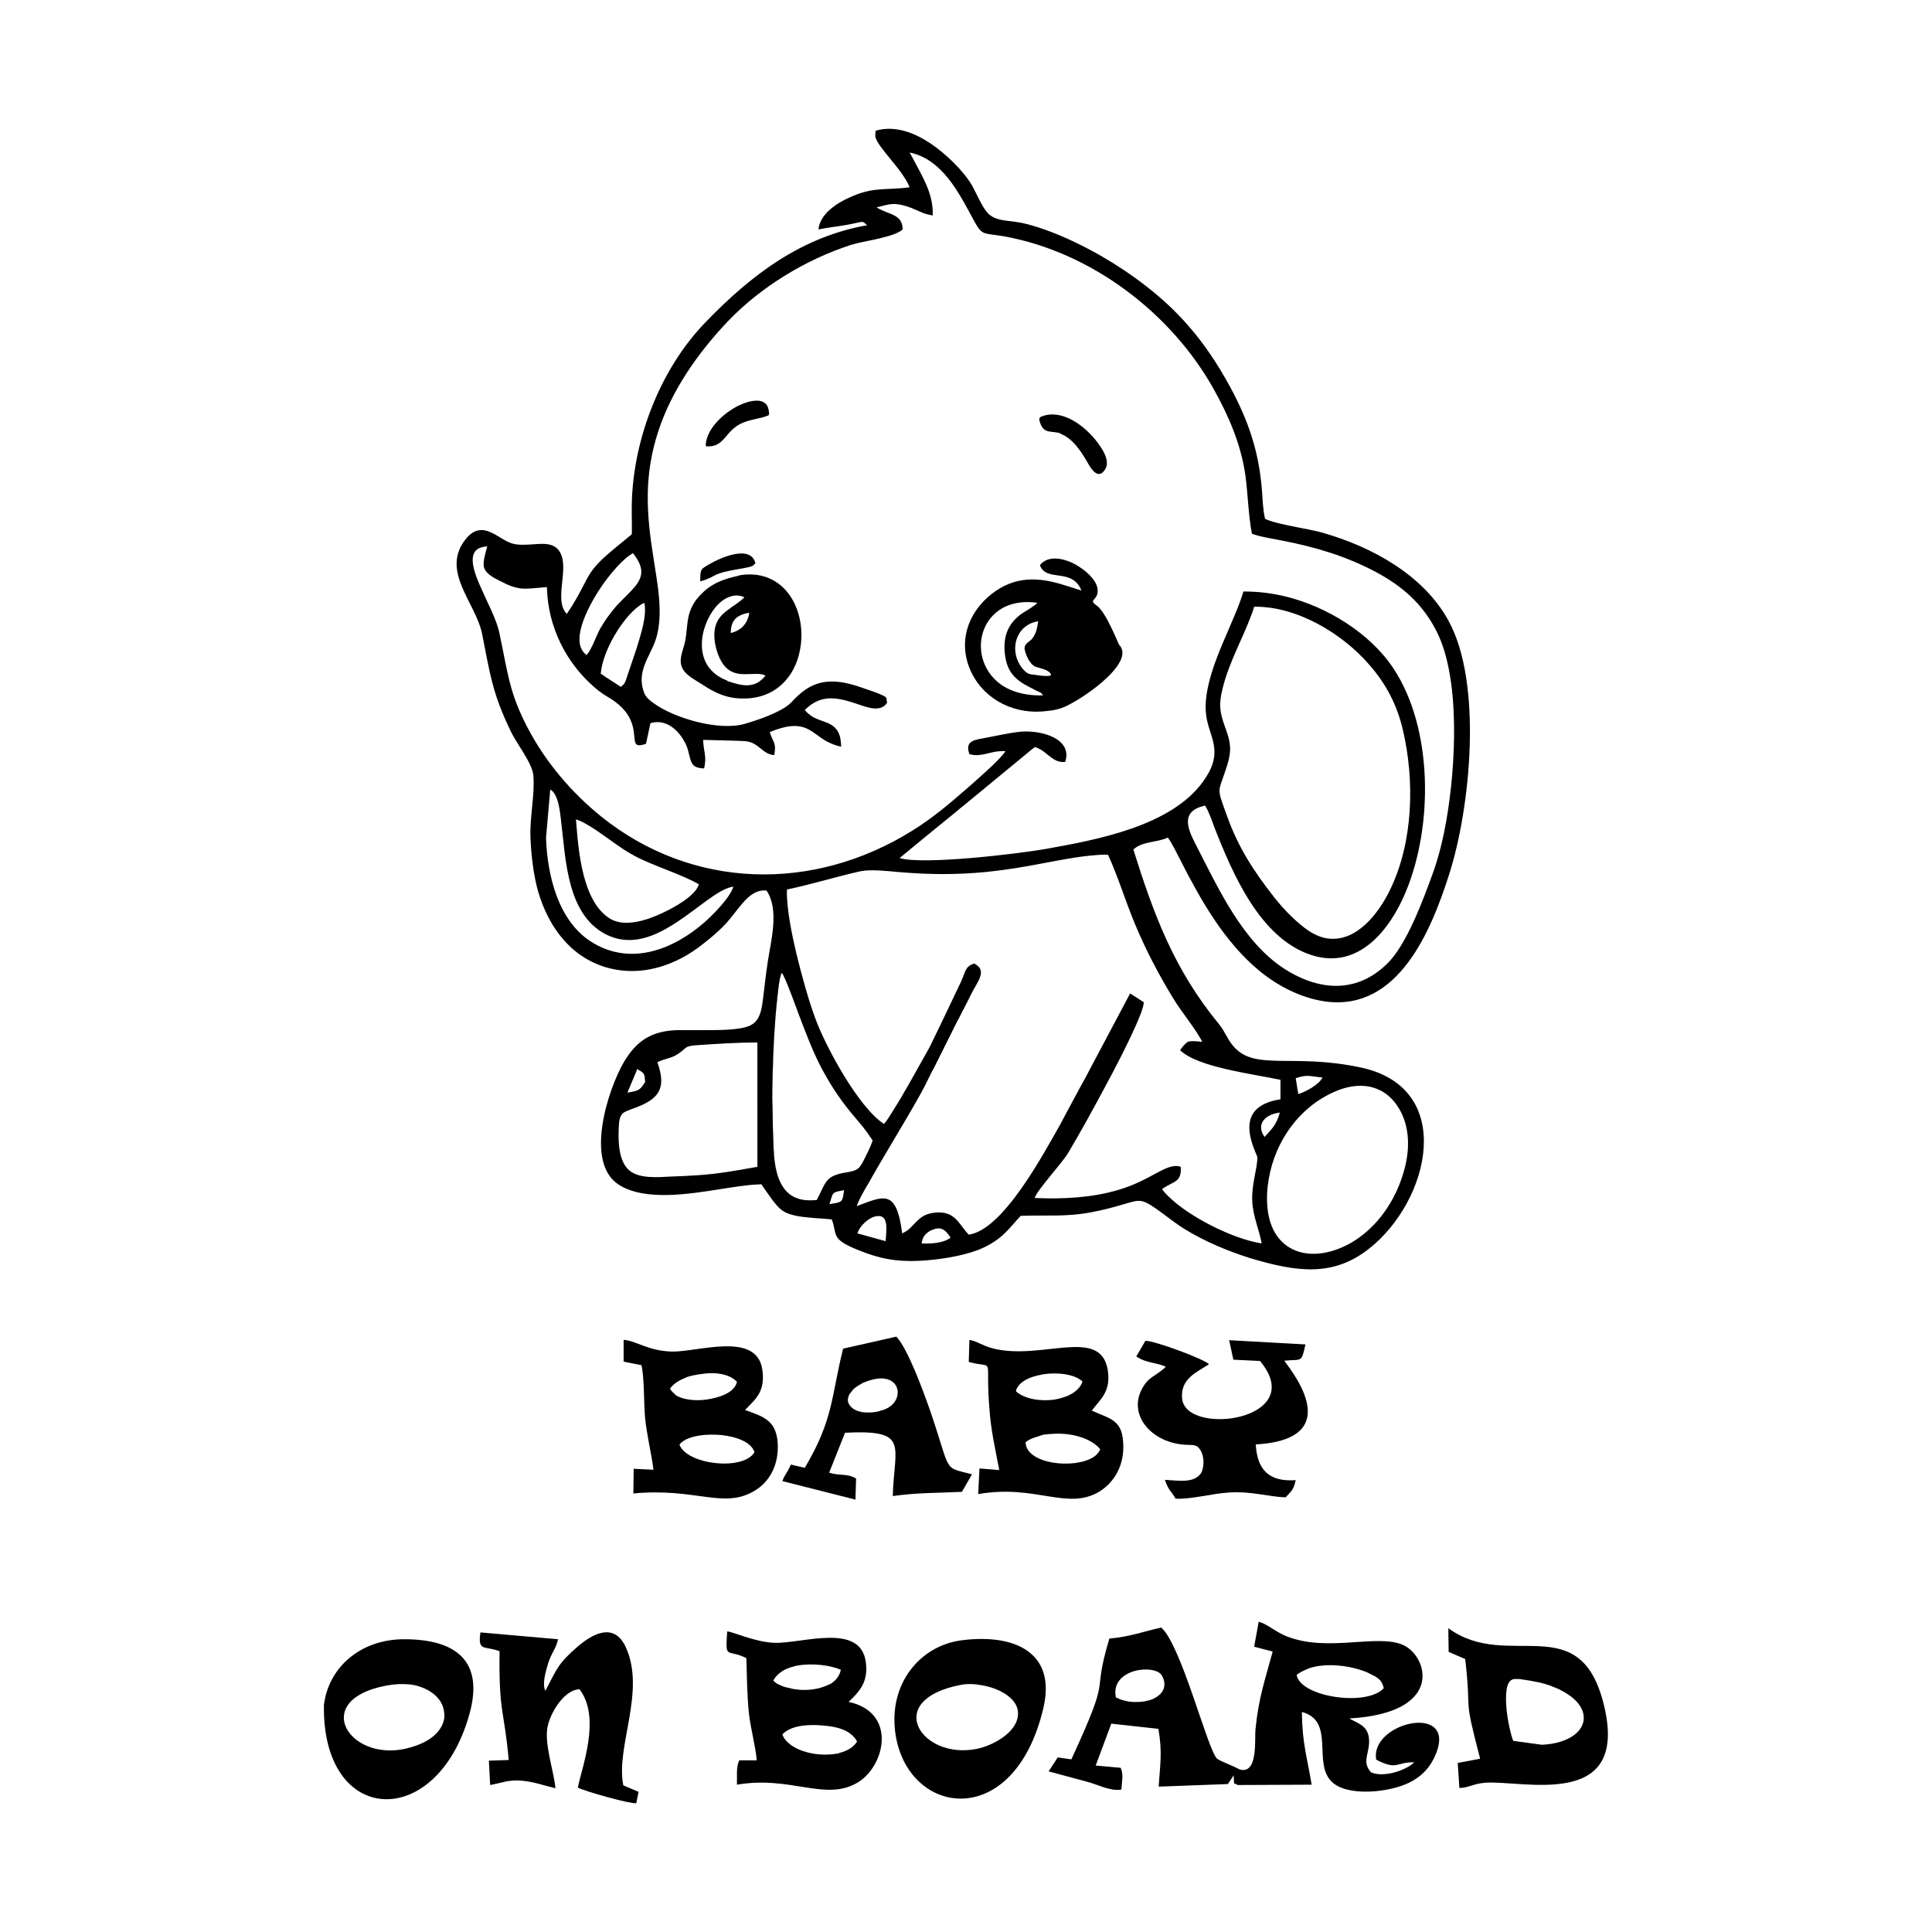 <svg width="1500" height="1500" viewBox="0 0 1500 1500" xmlns="http://www.w3.org/2000/svg">
  <!-- Original SVG transformed and centered -->
  <svg x="251.503" y="100.0" width="996.994" height="1300" viewBox="0 0 395.5 515.7">
    >  <path class="st0" d="M321.3,475.4c-5.9-2.5-14.4-3.2-19.6-0.6C306.8,472.2,315.4,472.8,321.3,475.4z"/> <path class="st0" d="M326.3,479.8c-0.7-2.4-2-3-4.4-4.1C324.3,476.7,325.6,477.3,326.3,479.8z"/> <path class="st0" d="M164.5,496.8c-1.1,1.7-3.1,2.8-5.5,3.4c2.4-0.6,4.4-1.8,5.4-3.5c-0.3-0.6-0.7-1.2-1.2-1.6 	C163.7,495.6,164.2,496.1,164.5,496.8z"/> <path class="st0" d="M132.5,407.3c-2.1-5.7-17.2-6.7-22-3C115.3,400.5,130.5,401.6,132.5,407.3z"/> <path class="st0" d="M221.4,383.6c-4,0.6-7.5,2.3-8.2,4.8C213.8,385.9,217.4,384.2,221.4,383.6z"/> <path class="st0" d="M233.4,386.2c-0.9,2.6-4,4.3-7.6,5C229.3,390.5,232.4,388.8,233.4,386.2z"/> <path class="st0" d="M127.2,385.7C127.2,385.7,127.2,385.8,127.2,385.7c-2.7-2.7-8.1-3-12.7-2C119.1,382.6,124.5,382.9,127.2,385.7z 	"/> <path class="st0" d="M142.2,474.5c-1.4,0.7-2.6,1.6-3.4,2.9C139.6,476.1,140.8,475.2,142.2,474.5z"/> <path class="st0" d="M152.7,480.3c1-0.3,2-0.6,2.9-1.1C154.7,479.7,153.8,480.1,152.7,480.3z"/> <path class="st0" d="M170.9,395c-5.5,1.3-9.2-0.5-9.5-3.1C161.8,394.4,165.4,396.2,170.9,395z"/> <path class="st0" d="M176.7,388.8c-0.3-2.8-3.1-5-8.7-3.2C173.7,383.7,176.5,386,176.7,388.8z"/> <path class="st0" d="M140.9,260C140.9,260,141,260,140.9,260c-0.7,1.4-1.1,6.2-1.3,7.8c-0.8,7.6-1.2,15.6-1.4,23.2 	c-0.1,3.2-0.2,6.7-0.1,9.9c0.2,4.4,0.1,8.9,0.4,13.3c0.1,2.6,0.4,5.1,1,7.3c-1.6-5.8-1.2-13.8-1.5-20.5 	C137.8,294.9,139,263.3,140.9,260z"/> <path class="st0" d="M37.1,487.6c-0.4-3.3-3.1-6.3-7.5-7.7C34,481.2,36.7,484.2,37.1,487.6z"/> <path class="st0" d="M371.5,478c-3.3-0.5-5.5-1.3-6.7,0.5C366,476.6,368.1,477.4,371.5,478z"/> <path class="st0" d="M324.1,502.3c6.6,3.4,6,0.7,11.7,0.8c-2.5,2.5-9.4,4.8-13.3,3.1c-3.2-3.5,0-6.2-0.7-10.9 	c-0.6-3.7-3.7-4.3-6-5.7c29.8-1.7,24.1-19.5,16.4-22.7c-8-3.4-23.2,2.4-35.7-2.6c-3.5-1.4-5.8-3.7-8.6-4.5l-1.4,7.7l5.7,1.5 	c-2.3,8.6-4.3,14-5.3,24c-0.3,2.9,0.9,14-4.9,12.3c-1.7-1-5.9-2.5-6.9-3.3c-2.9-2.5-10.9-34.7-17.2-40.4c-5.5,1.2-9.4,2.8-16,3.4 	c-5.8,19.5,1.3,9-11.7,37.2l-4.2-0.6l-2.8,4.3l11.5,3.1c3.6,0.9,7.5,3.1,10.9,2.5c0.2-2.9,0.7-4.5-0.2-6.7l-7.7-0.7l4.8-12.9 	l14.5,1.6c1.3,7.4,0.5,11,0.1,17.8l21.3-0.8l1.8-2.7c0.1,4.2,0.3,1.9,1.1,3l22.9-0.1c-1.4-8.7-2.9-12.5-3-22.4 	c10.4,2.8,3.2,15.7,9.2,21.5c4.7,4.6,17.4,3.4,23.8,0.3c3.2-1.6,5.8-3.8,7.6-7.4C350.6,484.3,322,490.4,324.1,502.3z M255.5,483.5 	c-0.3,0.2-0.7,0.3-1,0.4c-0.2,0.1-0.5,0.2-0.8,0.2c-0.2,0.1-0.5,0.1-0.8,0.2c-0.3,0.1-0.5,0.1-0.8,0.1c-0.3,0-0.5,0.1-0.8,0.1 	c-0.2,0-0.3,0-0.4,0c-1.4,0.1-2.7,0-4-0.3c-0.8-0.2-1.6-0.4-2.3-0.8c-0.2-0.1-0.5-0.2-0.7-0.3c-1.8-8.9,12.1-10.4,14.2-6.7 	C259.9,479.7,258.3,482.2,255.5,483.5z M299.6,476.2c0.3-0.3,0.6-0.5,1-0.7c0.3-0.2,0.7-0.4,1.1-0.6c0.6-0.3,1.2-0.5,1.8-0.8 	c5.2-1.7,12.6-0.9,17.8,1.3c0.2,0.1,0.4,0.2,0.6,0.3c2.3,1.1,3.7,1.7,4.4,4.1c0,0.2,0.1,0.3,0.1,0.5 	C321,486.1,300.6,482.9,299.6,476.2z"/> <path class="st0" d="M68.2,481.1c-1.1-2.1,0.2-6.2,0.8-8.3c1.1-3.6,2.5-4.6,3.1-7.6l-23.9-2.1c-0.9,6.1,1.3,4,5.9,5.8 	c-0.3,19.2,1.5,18.2,2.8,33.5l-6.1,0.2l0.4,7.5c3.1-0.5,5.7-1.8,10.1-1.3c3.7,0.4,6.6,1.5,10,2.3c-0.5-5.6-3.7-14.1-2.3-19.5 	c1.2-4.7,5.4-10.9,9.7-11c6.8,8.8,0.6,24.4-0.5,30.3c2.3,1.2,16.3,5.1,18,4.8l0.7-3.5l-4.7-2c-2.4-12,7.1-29,0.7-42.7 	c-3.6-7.6-10.2-4-14.9,0.1C72.2,472.6,71.8,474.2,68.2,481.1L68.2,481.1z"/> <path class="st0" d="M129.7,394.6c3-3.2,6.4-5.5,5.3-12.6c-1.9-11.7-19.9-5.2-27.9-5.4c-7.3-0.2-11.1-3.4-14.8-3.6v6.7l5.5,1.1 	c0.9,3.9,0.7,11.6,1.1,16.2c0.6,5.7,1.9,10.6,2.6,16l-6.1-0.3l-0.1,7.6c19.5-1.8,27.7,4.9,37.3-0.8c3.9-2.3,7.2-6.8,7.2-13.6 	C139.7,397.8,135.5,396.7,129.7,394.6z M108,389.6c-0.6-0.4-1.1-1-1.4-1.6c0.9-1.3,2.6-2.5,4.7-3.3c0.1-0.1,0.3-0.1,0.4-0.2 	c0.3-0.1,0.6-0.2,0.9-0.3c0.1,0,0.3-0.1,0.5-0.1c0,0,0,0,0,0c0.3-0.1,0.6-0.2,0.9-0.2c0.2,0,0.3-0.1,0.5-0.1 	c0.4-0.1,0.8-0.2,1.2-0.2c4.4-0.8,9-0.3,11.5,2.3c0,0,0,0,0,0c-0.7,3.4-5.4,4.9-9.5,5.5c-2.9,0.4-6.9,0.2-9.4-1.4 	C108.2,389.8,108.1,389.7,108,389.6z M109.5,405.3c0.1-0.1,0.2-0.3,0.3-0.4c0.1-0.1,0.2-0.2,0.3-0.3s0.2-0.2,0.4-0.3 	c4.8-3.6,19.8-2.7,22,3c0,0.1,0.1,0.2,0.1,0.3C129.2,413.4,111.9,411.5,109.5,405.3z"/> <path class="st0" d="M236.5,394.8c2.5-3.5,6-5.7,4.9-12.6c-2.3-13.4-20.5-2.7-35.5-6.6c-3.3-0.9-4.3-2-7.1-2.6l-0.2,6.8 	c8.5,2.3,4.9-2.6,6.4,14.9c0.5,6.6,1.8,12.1,3,18.4l-6.1-0.5l-0.4,7.9c17.6-3.1,27.4,5.1,37.2-0.7c4-2.4,7.5-7.1,7.5-13.8 	C246.2,397.6,242.5,397.5,236.5,394.8z M213.2,388.5c0-0.2,0.1-0.3,0.2-0.5c0.8-1.8,3.1-3.2,5.9-3.9c0,0,0,0,0,0 	c0.7-0.2,1.4-0.3,2.2-0.5c4.6-0.7,9.8,0,12.1,2.2c0,0.1-0.1,0.2-0.1,0.4c-0.8,2.1-3,3.7-5.7,4.5c-0.6,0.2-1.3,0.4-1.9,0.5 	c-0.3,0.1-0.6,0.1-0.9,0.2c-4.4,0.6-9.2-0.2-11.8-2.5C213.1,388.7,213.2,388.6,213.2,388.5z M238.6,407.6c-0.2,0.2-0.4,0.5-0.6,0.7 	c-0.1,0.1-0.1,0.2-0.2,0.2c-0.2,0.2-0.5,0.4-0.8,0.6c-5.9,3.8-20.8,2.2-20.9-4.6c0.2-0.1,0.4-0.2,0.6-0.4c0.1-0.1,0.2-0.1,0.3-0.2 	c0.3-0.1,0.5-0.3,0.8-0.4c0.2-0.1,0.4-0.2,0.7-0.3c0.3-0.1,0.6-0.2,0.9-0.3c0.4-0.1,0.8-0.2,1.2-0.4c0.2-0.1,0.5-0.1,0.7-0.2 	c0.3-0.1,0.7-0.2,1.1-0.2c0.1,0,0.1,0,0.2,0c0.4-0.1,0.8-0.1,1.2-0.1c6-0.6,12.5,1.2,15.3,4.7C238.9,407.1,238.8,407.3,238.6,407.6z 	"/> <path class="st0" d="M161.6,484.5c3.3-3.2,6.1-6,5.3-12.2c-1.6-12.4-19.6-5.7-28.2-6c-5.9-0.2-13-3.5-14.5-3.5 	c-0.6,9-0.2,5.2,5.9,8.2c0.2,5.9,0.2,11.3,0.8,17.1c0.6,5,2.1,10.4,2.4,14.4h-5.4c-1,2.3-0.6,4.4-0.7,7.5 	c16.7-2.9,27.4,5.4,37.4-0.8C172.9,504,176.5,487.7,161.6,484.5z M138.8,478.3c-0.1-0.1-0.2-0.2-0.4-0.3c0.1-0.2,0.2-0.5,0.4-0.7 	c0.3-0.5,0.7-0.9,1.1-1.3c0.7-0.6,1.5-1.2,2.4-1.6c0.7-0.3,1.5-0.6,2.4-0.8c0.2-0.1,0.4-0.1,0.6-0.2c0.2,0,0.4-0.1,0.6-0.1 	c0,0,0,0,0,0c4.6-0.8,10.1-0.1,13.3,1.3c-0.2,1-0.6,1.8-1.1,2.5c-0.2,0.2-0.3,0.4-0.5,0.6c-0.4,0.4-0.8,0.7-1.2,1 	c-0.2,0.2-0.5,0.3-0.7,0.4c0,0,0,0,0,0c-0.4,0.2-0.9,0.4-1.4,0.6c-0.5,0.2-1,0.3-1.5,0.5c0,0,0,0,0,0c-0.3,0.1-0.6,0.1-0.9,0.2 	c-0.2,0-0.3,0.1-0.5,0.1c-0.2,0-0.3,0-0.5,0.1c-1.9,0.3-3.9,0.3-5.8,0c-0.3,0-0.7-0.1-1-0.2c-0.6-0.1-1.2-0.3-1.8-0.4c0,0,0,0,0,0 	c-0.9-0.2-1.6-0.6-2.3-0.9C139.5,478.9,139.1,478.6,138.8,478.3z M158.3,500.4c-0.2,0-0.5,0.1-0.8,0.1c-4.2,0.7-9.3-0.1-12.7-2.1 	c-0.3-0.2-0.5-0.3-0.8-0.5c-0.2-0.1-0.4-0.3-0.6-0.5c-0.1-0.1-0.3-0.2-0.4-0.3c-0.1-0.1-0.1-0.1-0.2-0.2c-0.1-0.1-0.3-0.3-0.4-0.4 	c-0.2-0.2-0.3-0.4-0.5-0.6c-0.1-0.2-0.3-0.4-0.4-0.7c-0.1-0.2-0.2-0.5-0.3-0.7c0.1-0.1,0.3-0.3,0.4-0.4c3-2.6,8.4-2.7,12.4-2.3 	c3.4,0.3,6.5,1,8.6,2.9c0.2,0.1,0.3,0.3,0.4,0.4c0.5,0.5,0.9,1,1.2,1.6c-1.1,1.8-3,2.9-5.4,3.5C158.8,500.3,158.5,500.3,158.3,500.4 	z"/> <path class="st0" d="M250.2,378.1c3,2.1,6.2,1.8,9.1,3.2c-3.4,3.2-5.5,2.9-7.6,7.3c-3.6,7.4,2.6,15.4,12.4,16.6 	c3.3,0.4,4.5-0.4,5.8,1.7c1.3,1.9,1.2,5,0.4,6.9c-2.1,3.4-6.6,2.6-11.3,2.3c1.1,3.3,2,3.5,3.3,5.8c4.6,0.3,11.2-1.6,16.6-1.9 	c7.1-0.4,11.7,1.3,17.3,1.5c1.8-2,2.4-2.2,3.1-5.3c-8.1,0.6-11.9-3.1-12.3-11c29.6-1.7,9.2-24.7,8.8-25.8c5.5-0.5,5.2,0.8,6.5-5 	l-23.5-1.3l1.3,6l8.2,0.4c15.3,18.3-23,23.4-24,11.5c-0.5-6.1,4.5-8,8.3-10.5c-1.3-1.5-16.8-7.3-19.6-7.2L250.2,378.1z"/> <path class="st0" d="M394.4,486.2c-7.2-31.3-29.6-10.8-48.1-24.4l0.1,7.3l5.1,2.2c2.1,18.2-0.9,9.7,4.6,30.7l-6.9,1.3l0.5,7.7 	c2.8,0,4.2-1.3,7.9-1.6C368.9,508.5,401.7,518,394.4,486.2z M380.7,496.8c-1.6,0.5-3.5,0.8-5.6,0.9l-8.8-1.2 	c-0.1-0.2-0.2-0.5-0.3-0.8c-0.8-2.5-1.7-6.9-1.9-10.7c-0.1-2.1,0-4.1,0.4-5.4c0.1-0.4,0.3-0.8,0.5-1.1c1.1-1.8,3.4-1,6.7-0.5 	c1,0.2,2,0.4,3,0.6c0.9,0.2,1.8,0.5,2.7,0.8c0.3,0.1,0.7,0.2,1,0.4c0.5,0.2,0.9,0.3,1.3,0.5h0c0.5,0.2,1,0.4,1.4,0.7 	c0.7,0.3,1.3,0.7,1.9,1.1C390.4,486.8,389.6,494.1,380.7,496.8z"/> <path class="st0" d="M226.9,178.5c4.9-1.5,23.6-13.9,18-19.6c-0.2-0.2-4-10-6.8-12c-3-2.1,0.4-1.4,0.2-4.9s-5.1-7.1-8-8.4 	c-3.1-1.4-7.4-2.2-9.8,0.8c2,5.4,9.9,0.6,12.8,7.8c-1.5-0.4-3.3-1.1-4.8-1.5c-8.3-2.7-15.6-3.1-22.9,2.6c-7.6,6-10.5,15.4-6.1,24.3 	c4.3,8.7,13.8,13,23.3,11.7C224.2,179.2,225.6,178.9,226.9,178.5L226.9,178.5z M221.5,174.5c-6.9,0.2-13.9-1.9-17.4-8.3 	c-4.2-7.8-0.7-17.6,8.2-19.9c2.4-0.6,4.9-0.7,7.4-0.3c-0.8,1-3.4,2.4-4.6,3.2c-4.6,3.2-6.1,7.5-5.3,13.1c0.7,5,3.1,7.4,7.4,9.6 	c0.8,0.4,1.6,0.8,2.3,1.2C221,173.8,220.6,173.4,221.5,174.5z M219.8,151.7c0.3,0,0.2-0.1,0.1,0.5c-0.3,2-0.7,3.7-2.1,5.2 	c-0.5,0.5-2.2,1.3-2,2.8s1.5,4.6,3.2,5.4c1.5,0.6,4.2,0.9,4.9,2.4c0.5,1-4.3,0.3-4.7,0.2c-2.1-0.2-2.6-0.3-4-1.9 	c-0.6-0.7-1-1.4-1.4-2.2C211.4,158.9,213.9,152.7,219.8,151.7z"/> <path class="st0" d="M196.6,465.5c-12.4,1.5-22,12.4-20.8,26.9c2.3,27.1,36.6,33.3,45.8-6.1C225.6,469.1,212.5,463.5,196.6,465.5z 	 M200.9,499c-17,3.3-28.8-15-5-19.7c1.5-0.3,3.2-0.4,4.9-0.2c0.2,0,0.4,0,0.6,0.1c5.5,0.6,11.1,3.4,12.2,7.4 	C215.1,493,206.6,497.9,200.9,499z"/> <path class="st0" d="M24.7,465.2c-13.2,0-23.2,8.4-24.7,20.2c-0.7,37.4,34.7,39.1,44.8,2.9C49.5,471.5,40.2,465.2,24.7,465.2z 	 M37.1,489.2c-0.4,3.7-3.6,7.4-10.4,9.3c-0.5,0.1-1,0.3-1.5,0.4c-17.7,4-29.3-15-6.1-19.4c2.6-0.5,5-0.6,7.1-0.4 	c0.5,0,0.9,0.1,1.4,0.2c0.7,0.1,1.3,0.3,1.9,0.5c4.5,1.4,7.1,4.4,7.5,7.7C37.1,488.1,37.1,488.6,37.1,489.2z"/> <path class="st0" d="M186.7,394.8c-2.2-6.3-6.9-19.1-10.4-22.8l-16.4,3.7c-3.7,14.8-2.9,21.7-11.8,36.7l-4.3-1c-1,2.5-1.9,3-2.6,5.1 	l22.5,5.7l0.2-6.5c-2.9-1.7-4.8-0.7-8.3-1.8l4.9-12.3c20.1-1,15.1,3.9,14.7,19.5c8-1.1,13.4-0.9,21.3-1.3l3.1-5.4 	C190.4,412,193.4,414.3,186.7,394.8z M176.7,389.5c-0.1,2.1-1.7,4.2-4.5,5.1c-0.4,0.1-0.9,0.2-1.3,0.4c0,0,0,0,0,0 	c-5.5,1.3-9.1-0.6-9.5-3.1c-0.1-0.5,0-1,0.2-1.5c0-0.1,0.1-0.2,0.1-0.4c0,0,0,0,0,0c0.1-0.2,0.3-0.5,0.5-0.7 	c0.2-0.2,0.4-0.5,0.6-0.8c0.1-0.1,0.2-0.2,0.4-0.4c0.4-0.4,0.9-0.7,1.5-1.1c0.4-0.2,0.8-0.5,1.2-0.7c0.5-0.2,0.9-0.4,1.5-0.6 	c0.2-0.1,0.4-0.1,0.6-0.2c5.6-1.8,8.4,0.4,8.7,3.2C176.7,389,176.7,389.3,176.7,389.5z"/> <path class="st0" d="M126.6,137.9c-5.9,1.4-9,3.5-11.9,7.1c-3.8,5.1-2.2,9.3-4,14.9c-0.8,2.6-1.5,5,0.4,7.3c1.2,1.5,3.6,2.8,5.2,3.8 	c4.2,2.8,8.3,4.9,14.7,4.4c9.3-0.8,14.9-7.8,15.9-16.7c1.3-11.7-5.7-23.3-18.8-21.2C127.6,137.7,127.1,137.8,126.6,137.9 	L126.6,137.9z M124.1,169.9c-6.3-2.4-8.6-7.8-7.4-14.2c0.9-4.5,4.1-10.6,9-11.8c1.3-0.3,2.6-0.2,3.8,0.4c-3.4,3.4-8.6,4.6-9.2,10.4 	c-0.4,3.5,1.1,9,3.7,11.4c2.9,2.6,6.2,1.7,9.6,1.8c0.8,0,1.6,0.1,2.4,0.5c-3.3,4.2-7.2,3.2-11.7,1.7L124.1,169.9z M131,149.2 	c-0.6,3.3-2.5,5.3-5.7,6.1c0-3.8,1.7-5.5,5.4-6.2h0.2L131,149.2L131,149.2z"/> <path class="st0" d="M263.5,224.7c6.4,12.6,13.7,25.7,24.8,34.8c5.8,4.7,12.9,8.3,20.3,9.3c22.3,2.9,32.4-21.8,37.9-39 	c6.6-20.4,10.5-59.1-0.2-78.4c-7.7-14-23.5-22.6-38.4-26.9c-3-0.9-6.6-1.4-9.7-2.1c-2.4-0.5-6-1.2-8.2-2.2c-0.2-0.1-0.2-0.2-0.2-0.4 	c-0.6-2.3-0.7-6-0.9-8.4c-0.9-11.8-4.1-21.4-9.8-31.9c-1-1.8-2-3.6-3.1-5.4c-8-13.1-16.9-22-29.5-30.5c-8.3-5.6-20.3-11.9-30.6-14.4 	c-4.8-1.2-8.9-0.4-11.6-3.4c-1.7-2-3.3-5.8-4.6-8.2c-2.7-4.7-8.4-10.1-12.9-13.1c-4.8-3.2-10.9-5.7-16.9-3.9l-0.1,1.7 	c0.6,3.4,8.2,9.9,10.6,15.7c-7.1,1-10.6-0.2-17.5,2.7c-4.8,2-10.1,5.4-10.6,10.3c2.6-0.5,4.8-0.8,7.5-1.2c1.8-0.3,3.4-0.6,5.1-1 	c1.4-0.3,1.3,0,2.4,0.9C147,33.3,131.6,45,117.6,59.5c-14.5,14.9-23,37.7-22.8,58.4c0,0.6,0.1,6.9,0,7c0,0-5,4.1-5.6,4.6 	c-3.2,2.7-6.1,5.2-8.1,8.9c-1.1,2.1-2.1,4.1-3.3,6.2c-0.9,1.6-1.9,3.2-3,4.8c-3.8-3.9,0.1-12.2-1.5-17.6c-1.4-4.5-5.3-4.1-9.1-3.8 	c-2.1,0.1-4.3,0.3-6.3-0.3c-4.3-1.3-9-7.6-14.1-1.5c-8.1,9.9,2.9,19.6,4.9,29.3c2.5,12.5,3.1,18.2,8.9,30.2 	c1.9,3.9,6.6,9.7,6.9,13.5c0.5,5.6-1.1,12.7-0.9,18.8c0.2,5.4,0.9,11.8,2.4,17c3.3,11.3,10.7,21,22.6,23.7 	c9.2,2.1,18.5-0.7,26.1-6.1c3.7-2.7,7.8-6.1,10.3-9.2c3.6-4.4,6.5-9.3,11.3-8.8c4,5.8,1.4,15.4,0.4,21.9c-0.6,3.9-1,7.8-1.5,11.7 	c-0.4,3.1-0.9,6.6-4,8c-3.2,1.5-10.5,1.4-14.1,1.4H109c-7.9,0.2-12.6,3.1-16.6,9.8c-5,8.6-12.2,31-1.6,37.8c8,5.2,22.2,2.8,31.1,1.4 	c4-0.6,8.5-1.4,12.5-1.5c0.5,0,0.3-0.1,0.6,0.4c1.6,2.2,4,6.1,6.1,7.6c2.6,1.9,7.1,2.1,10.2,2.4c1.7,0.1,3.4,0.2,5.1,0.4 	c2,5.1-1,6.1,10.4,10.3c6.2,2.3,11.8,2.9,18.9,2.3c5.9-0.5,12.6-1.7,17.2-3.8c6.3-2.9,8.2-6.2,11.7-9.9c7.9-0.3,13.8,0.4,21.7-1.1 	c3.8-0.7,7.1-1.6,10.8-2.7c4.2-1.3,5.1-1.2,8.9,1.4c3.2,2.2,6,4.6,9.3,6.6c6,3.7,13.2,6.7,19.9,8.8c14.6,4.4,25.7,5.8,36.7-2.9 	c18.7-14.7,27-49.5-2.6-55.8c-20.7-4.4-32.1,1-38.8-6.1c-2.1-2.2-2.8-4.7-4.8-7.2c-13.8-16.8-20-33.4-26.4-53.8 	c2.6-2.6,7.2-2.1,10.6-3.7C261.1,219.8,262.6,223,263.5,224.7z M93.7,296.3c0.9-2.1,1.7-4.1,2.6-6.2c0.1-0.3,0-0.3,0.2-0.5l0.3,0.2 	c2,1.1,1.9,1.3,2.1,3.4c0.1,0.5,0.1,0.2-0.2,0.7c-1.4,2.4-2.3,2.4-4.9,2.9C93.4,296.9,93.5,297,93.7,296.3z M132.9,319.8 	c-6.1,1.1-11.7,2.1-17.9,2.5c-2.7,0.2-5.5,0.3-8.2,0.4c-3.7,0.2-9.4,0.7-12.5-1.7c-3.6-2.7-3.7-9.3-3.5-13.3 	c0.1-1.8,0.1-3.8,1.7-4.8c1-0.6,3-1.2,4.2-1.7c7.1-2.8,8.6-6.4,6-13.7c2.3-1.2,4.2-1.1,6.4-2.6c2.9-1.9,1.6-2.4,6.3-2.7 	c6-0.4,12.1-0.8,18.1-0.8V319C133.5,319.9,133.7,319.7,132.9,319.8z M96.4,159.7l-3.2,9.5c-0.2,0.6-0.5,1.6-1,2 	c-0.2,0.2-0.5,0.4-0.7,0.7c-2-1.3-4.1-2.6-6.1-4c-0.3-0.2-0.2-0.1-0.1-0.4c0.6-6.6,6.4-16.6,11.7-20.5c0.5-0.4,1-0.7,1.7-1 	C99.5,150.2,97.6,155.6,96.4,159.7z M85.8,140.5c2.1-3,6.1-8,9.4-9.8c2.8,3.7,3.7,6.5,0.6,10.3c-1.6,1.9-3.7,3.8-5.5,5.7 	c-2,2.3-3.7,4.6-5.2,7.2c-1.4,2.6-2.4,6-4.2,8.2C74.9,157.7,82.8,144.8,85.8,140.5z M117.2,244.4c-9.5,8.3-22.4,13.4-34.2,6.4 	c-10.8-6.3-14.2-20.8-14.6-32.4l1.3-14.9c2.5,1.3,3,6.9,3.3,9.3c1.5,12.1,1.7,30.1,14.9,35.8c11.8,5,23-6.2,32-12.3 	c1.8-1.2,4.1-2.6,6.2-2.9C125.1,236.8,119.8,242.1,117.2,244.4z M77.6,212.7c3.3,0.9,8.7,5.1,11.6,7.1c2.1,1.5,4.3,3,6.6,4.2 	c5.6,3,14.4,5.6,19.7,8.7c-1.1,3.5-7.3,7-11.4,8.9c-4.5,2.1-11.5,4.5-16.1,1.6c-8.4-5.3-9.6-20.7-10.3-29.6 	C77.7,213.3,77.6,213,77.6,212.7z M155.7,331.2c1.2-3.7,0.5-3.6,4.5-4.3C159.6,330.7,159.9,330.5,155.7,331.2z M151.8,329.9 	c-6.8,0.8-10.1-2.2-11.8-6.8c0-0.1-0.1-0.2-0.1-0.3c-0.1-0.2-0.1-0.4-0.2-0.6c-0.1-0.2-0.1-0.5-0.2-0.7c-0.6-2.2-0.9-4.7-1-7.3 	c-0.3-4.4-0.2-8.9-0.4-13.3c-0.1-3.2,0-6.7,0.1-9.9c0.2-7.6,0.6-15.6,1.4-23.2c0.2-1.6,0.6-6.4,1.4-7.8c0,0,0,0,0,0 	c0.8,0.4,4.9,11.9,5.4,13.2c2.1,5.5,4.2,11.1,7,16.4c3.2,5.9,6.2,10.3,10.6,15.4c0.7,0.8,1.3,1.6,2,2.4c0.2,0.3,0.4,0.5,0.6,0.8 	c0.2,0.3,0.4,0.5,0.6,0.8c0.2,0.2,0.3,0.4,0.5,0.7c0.1,0.2,0.3,0.4,0.4,0.6c0.3,0.4,0.6,0.8,0.9,1.3c-0.7,2.1-1.7,4-2.7,6 	c-1.5,2.9-2,3.2-5.2,3.8C154.4,322.4,154.7,324.3,151.8,329.9z M173,342.6l-8.7-2.4c0.8-2.5,3.6-4.8,5.4-5.2 	C174.2,333.9,173.2,339.2,173,342.6z M184.1,343.3c0.2-2.4,1.9-3.9,4.2-4.5c2.3-0.6,3.5,0.9,4.7,2.7 	C190.8,343.3,186.7,343.4,184.1,343.3z M330.9,301.4c3.4,5.4,3.6,12.1,2.1,18.2c-2.6,10.7-9.6,20.8-19.9,25.1 	c-11.1,4.6-21.3,0.3-22.5-12.4c-0.3-3-0.1-6,0.4-8.9c2-11.6,9.3-22,20.2-26.8C318.6,293.3,326.3,294.1,330.9,301.4z M289.7,310.5 	c-2.8-4,0.3-7,4.7-7.5C293.4,306.8,291.8,308.2,289.7,310.5z M306.6,292.1c0.3,0,0.6,0,0.9,0.1v0.1c-1.1,2.1-5.1,4.3-7.4,5 	c-0.3-1.6-0.5-3.2-0.8-4.9C302.8,291.3,303.2,291.7,306.6,292.1z M249.7,244.7c3.4,8.2,7.6,16.2,12.3,23.8c2.4,3.8,5.5,7.5,7.8,11.4 	c0.2,0.4,0.5,0.8,0.7,1.3c-1.2-0.1-3.3-0.4-4.4,0c-1,0.6-1.8,1.7-2.4,2.6c5.4,5.2,21.8,7.2,30.9,9.1v6c-10.1,1.6-11.3,7.7-7.8,16.1 	c0.1,0.3,0.6,1.4,0.7,1.7c0,3.5-1.8,8.3-1.6,13.4c0.2,4.9,2.2,9,2.9,13.2c-8.9-1.4-22.4-8.2-28.8-14.6c-0.6-0.6-1.3-1.3-1.8-2 	l-0.1-0.1c3.5-2.6,6.1-1.9,5.8-6.9c-4.3-1.5-8.9,4.1-19.2,7.1c-8,2.4-16.9,2.9-25.8,2.5c0.7-2.4,8.4-10.7,10.2-13.7 	c3.9-6.5,7.6-13.3,11.2-20c3.4-6.3,6.8-12.8,9.7-19.3c0.7-1.6,2.5-5.6,2.5-7.3l-4.2-2.7c-4,7.6-8.1,15.2-12.1,22.8 	c-1.1,2.1-2.2,4.2-3.4,6.3c-1.2,2.2-2.3,4.3-3.5,6.5c-0.8,1.6-1.7,3.1-2.5,4.7c-5.3,9.3-17.6,32.5-28.2,34 	c-3.1-3.2-4.1-7.4-10.4-6.8c-3.6,0.4-4.8,1.8-7.1,4.2c-0.8,0.9-1.7,1.6-2.8,2.1l-0.2,0.1c-1.8-14-5.8-11.4-14-8.4 	c0.5-1.7,2.6-5.4,3.6-7c5.1-9.1,10.7-18,15.8-27.1c1-1.8,1.9-3.5,2.8-5.4c0.5-1,1-2.1,1.6-3.1c0.5-0.9,0.9-1.9,1.4-2.8 	c1.6-3.1,3.1-6.3,4.7-9.4c0.5-1,1-2.1,1.6-3.1c0.5-1,1-2.1,1.6-3.1l2-4c1.9-4,5.4-7.5,1.1-9.7c-2.8,0.8-2.7,2.5-4,5.4 	c-3.1,6.5-6.2,13.1-9.4,19.6c-0.5,1.1-1.3,2.4-1.9,3.5c-3.2,5.7-6.4,11.6-9.9,17.1c-0.7,1.1-1.7,2.8-2.6,3.8 	c-7.8-5-18-23.8-21.2-32.6c-2.3-6.3-4.2-13.4-5.8-19.9c-1.3-5.5-3.1-14-2.9-19.7c7.6-1.6,15-3.9,22.5-5.6c3.2-0.7,8.4-0.1,11.7,0.2 	c9.3,0.8,17.7,0.9,27.1,0c5.9-0.6,11.4-1.5,17.1-2.6c5.4-1,11.3-2.2,16.7-2.6c1.2-0.1,2.5-0.2,3.8-0.1 	C244.6,230.4,246.8,237.7,249.7,244.7z M222.3,221.8c-8.4,1.5-37.9,5-45,2.8c5.7-4.7,11.4-9.4,17.1-14c0.9-0.8,1.9-1.6,2.8-2.3 	c1.9-1.6,3.8-3.1,5.7-4.7c4.7-3.9,9.5-7.8,14.2-11.7c0.6-0.5,1.2-1,1.9-1.5c2.6,0.9,3.3,2.1,5.4,3.5c1.3,0.9,2.3,1.2,3.9,1.1 	c2.4-7.2-7.4-9.9-13.8-9.3c-4,0.4-7.9,1.4-11.9,2.1c-2.8,0.5-5,1.1-3.9,4.5c0.1,0.4,0.1,0.3,0.6,0.4c2.4,0.7,5.3-0.5,7.8-0.9 	c1-0.1,1.8-0.2,2.8-0.1c-1.7,2.7-9.4,9.3-12,11.6c-5.5,4.8-10.6,9.1-16.9,13c-30.3,18.8-67.4,18.1-95.5-4.4 	c-9.2-7.4-17.2-16.8-22.7-27.3c-5.7-10.8-6.1-16.7-8.8-29.5c-0.9-4.1-3.7-9.3-5.4-13.2c-1.2-2.7-4.3-9.2-1.9-11.9 	c0.9-1,2.3-1.3,3.6-1.4c-0.4,1.5-1.3,4.5-1.1,6c0.3,2.3,3.1,3.7,4.9,4.6c6.1,3.2,7.4,2.5,14,2c0.7-0.1,0.5-0.2,0.6,0.6 	c0.4,11.6,5.8,22.6,14.6,30.2c1.8,1.6,3.3,2.5,5.3,3.7c3.3,2.2,5.7,4.8,6.6,8.7c0.9,4-0.4,6.6,4,5c0.4-1.9,0.8-3.7,1.2-5.6 	c0.2-0.9,0-0.7,0.8-0.9c4.3-0.9,7.7,2.1,9.7,5.6c1.2,2,1.3,3.4,1.9,5.5c0.6,2.4,1.9,2.9,4.3,3c0.6-3,0.3-3.7-0.1-6.5 	c-0.1-0.8-0.2-1.5-0.2-2.3c1.2,0,2.4,0.1,3.7,0.1c2.4,0.1,4.9,0.1,7.3,0.2s3.6,0.1,5.6,1.5c1.8,1.3,2.9,2.7,5.3,2.9 	c0.7-4-0.3-3.6-1.4-7.1c3.8-1.5,8.1-2.9,12-0.8c2,1.1,3.7,2.7,5.8,3.8c1.4,0.7,2.7,1.2,4.2,1.5c-0.1-3.6-0.9-6-4.4-7.4 	c-2.8-1.1-4.7-1.4-6.8-3.9c5.2-5.2,10.4-3.8,16.6-1.7c2.6,0.9,6.6,2.4,8.6-0.3l0.1-0.2c0.1-0.1,0.1-0.1,0-0.3 	c-0.1-0.3-0.1-0.6-0.1-0.9c-0.1-0.6-0.6-0.8-1.2-1.1c-1.7-0.8-3.8-1.5-5.6-2.1c-6.1-2.2-12.3-3.6-18,0.2c-1.8,1.2-3.1,2.5-4.6,4.1 	c-2.8,2.9-10.5,5.5-14.4,6.6c-7.9,2.2-21.6-1.7-28.1-6.5c-1-0.7-2.2-1.7-2.7-2.9c-2.7-6.7,1.8-11.4,3.5-16.6 	c2.5-7.7,0.5-17.2-0.7-25.1c-2.2-13.8-3-25.4,1.5-39.1c4.1-12.6,12.3-24.2,21.3-33.7c10.1-10.6,24-19.1,37.9-23.6 	c2.2-0.7,5.1-1.2,7.4-1.7c2.1-0.5,6.9-1.5,8.5-3c0.2-0.2,0.1-0.5,0.1-0.8c-0.3-3.6-3.8-4-6.5-5.3c-0.5-0.2-1-0.5-1.5-0.8 	c4.1-1,5.1-1.6,9.4-0.3c1.9,0.6,3.1,1.3,4.9,2c1,0.4,1.9,0.6,3,0.8c0.3-6.9-3.5-12.5-6.5-18.3c-0.2-0.4-0.4-0.7-0.6-1.1 	c10.1,2.1,15.2,12.5,19.7,20.8c2.7,5,2.9,3.9,9.3,5c27.2,4.9,51.7,23.9,64.6,47c4.7,8.4,8.4,17,9.8,26.6c0.8,6,0.9,12.1,2,18 	c2.2,0.9,6.7,1.6,9.2,2.1c10.3,2,19.5,4.7,28.8,9.6c8.3,4.4,14.6,9.9,18.9,18.4c7.5,14.8,5.8,42.2,3,58.2c-0.9,5.2-2.2,10.7-4,15.8 	c-3.1,8.6-8.3,22.7-14.3,28.4c-8.8,8.6-20,8.8-31.3,1.7c-13.1-8.3-20.6-24.9-27.5-38.3c-2.6-5-4.9-10.3,2.5-12.1 	c0.3-0.1,0.3-0.1,0.5,0.3c1,1.7,1.9,4.3,2.6,6.2c5.6,14.3,14.1,34.4,30,39.5c14.4,4.6,24.1-7.7,29-19.5c8.4-20.1,8.5-50.2-3.8-68.8 	c-7.2-10.9-20.5-19-33-22.1c-4.4-1.1-8.7-1.6-13.2-1.6c-1.3,4.4-3.5,9.1-5.3,13.4c-3,6.9-7.2,17-6.2,24.6c0.4,3.1,1.5,5.5,2.2,8.4 	c1.1,4.7-0.4,8.3-3.1,12.1C260.9,214.8,238,219,222.3,221.8z M277.7,184.7c-1.8-4.9-2.2-7.3-0.9-12.4c1.9-7.8,6.1-15.2,8.9-22.7 	c0.3-0.8,0.6-1.6,0.8-2.4c13.1-0.2,27.1,8.2,35.4,17.8c5.2,5.9,8.6,12.4,10.4,20.1c3.7,15.8,3.2,34.7-4,49.4 	c-3.4,7-10.1,15.9-18.9,14.9c-4.4-0.5-8-3.6-11.1-6.5c-2.2-2.1-3.8-3.9-5.7-6.3c-6.2-7.9-11-15.3-14.4-24.8c-3.5-9.7-2.8-6.8,0-15.8 	C279.6,191.5,279.3,189,277.7,184.7z"/> <path class="st0" d="M227,94c3.9,1.5,6.6,6,8.6,9.5c1.2,2,3.1,4.4,5,1.4c1.4-2.2-0.2-5.2-1.5-7.1c-3.5-5.3-11-11.7-17.8-9.3 	c-1.2,0.4-1.1,0.9-0.7,2.1c1.2,3.5,3.5,2.3,6.2,3.2L227,94z"/> <path class="st0" d="M127.6,85.3c-4.3,2.2-9.5,6.7-10,11.8c0,0.3,0,0.4,0.1,0.7c2.9,0.2,4.4-0.9,6.2-3.1c1.7-2.1,3.3-3.6,6-4.5 	c2.3-0.8,4.7-1,6.9-1.9c0.5-0.2,0.3-1.1,0.2-1.5C136.3,82,130.5,83.9,127.6,85.3L127.6,85.3z"/> <path class="st0" d="M115.9,139.4c6-1.8,2.7-2.3,12.4-3.9c0.4-0.1,2.3-0.4,2.6-0.5c1.9-0.7,0.6,0.1,2-1.2 	c-1.5-5.8-10.6-1.8-14.2,0.3C116,135.7,115.9,135.5,115.9,139.4L115.9,139.4z"/> 
  </svg>
</svg>